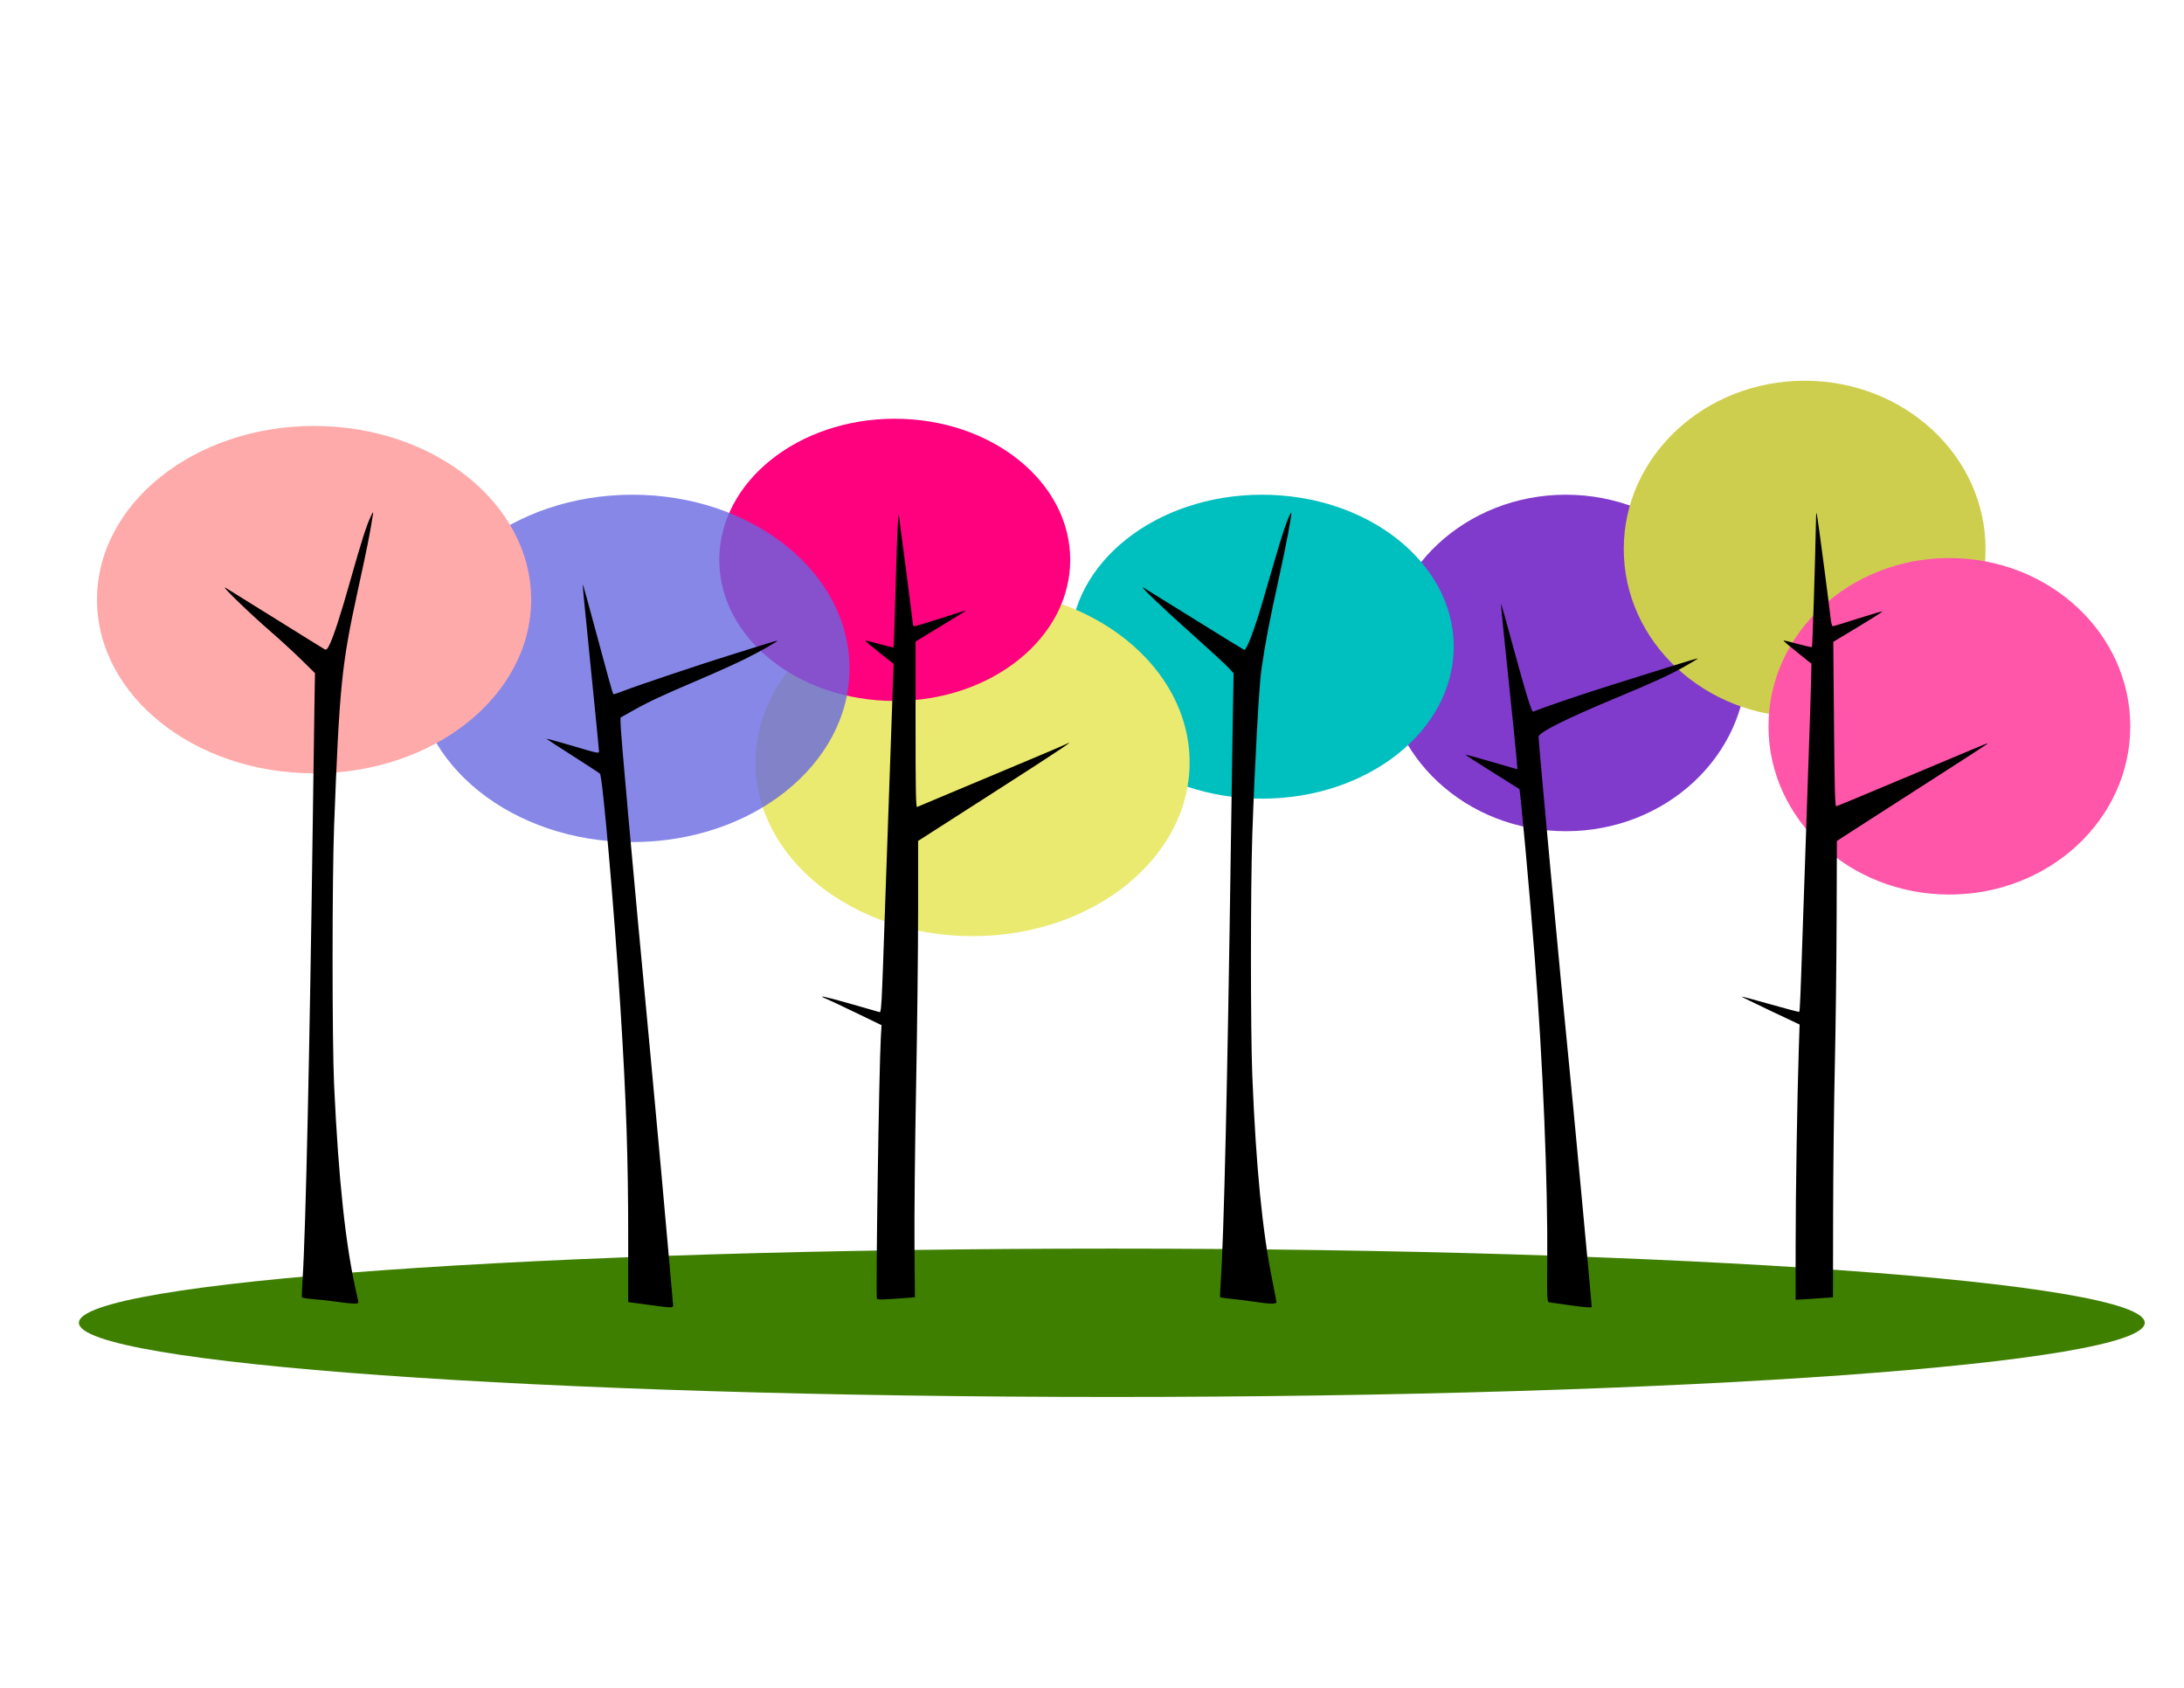 <?xml version="1.0"?><svg width="990" height="765" xmlns="http://www.w3.org/2000/svg">
 <title>colorful trees</title>
 <g>
  <title>Layer 1</title>
  <g externalResourcesRequired="false" id="layer1">
   <g externalResourcesRequired="false" id="g3944" transform="matrix(0.574 0 0 0.574 129.249 -17.88)">
    <path d="m1468.571,1075.641c0,32.348 -365.208,58.572 -815.714,58.572c-450.507,0 -815.714,-26.223 -815.714,-58.572c0,-32.348 365.208,-58.571 815.714,-58.571c450.507,0 815.714,26.223 815.714,58.571z" id="path3912" fill-rule="nonzero" fill="#3f7f00"/>
    <g externalResourcesRequired="false" id="g3930">
     <g externalResourcesRequired="false" id="g3918">
      <path d="m1154.286,554.641c0,73.375 -63.959,132.857 -142.857,132.857c-78.898,0 -142.857,-59.482 -142.857,-132.857c0,-73.375 63.959,-132.857 142.857,-132.857c78.898,0 142.857,59.482 142.857,132.857z" id="path2998-4-6-6-5-4" fill-rule="nonzero" fill="#813bcc"/>
      <path d="m1342.857,464.641c0,73.375 -63.959,132.857 -142.857,132.857c-78.898,0 -142.857,-59.482 -142.857,-132.857c0,-73.375 63.959,-132.857 142.857,-132.857c78.898,0 142.857,59.482 142.857,132.857z" id="path2998-4-6-6-5-4-0" fill-rule="nonzero" fill="#cece4e"/>
      <path d="m922.857,541.784c0,66.274 -67.797,120 -151.429,120c-83.632,0 -151.429,-53.726 -151.429,-120c0,-66.274 67.797,-120 151.429,-120c83.632,0 151.429,53.726 151.429,120z" id="path2998-4-6-6-5" fill-rule="nonzero" fill="#00bfbf"/>
      <path d="m1457.143,604.641c0,73.375 -63.959,132.857 -142.857,132.857c-78.898,0 -142.857,-59.482 -142.857,-132.857c0,-73.375 63.959,-132.857 142.857,-132.857c78.898,0 142.857,59.482 142.857,132.857z" id="path2998-4-6-6-5-4-0-1" fill-rule="nonzero" fill="#ff56aa"/>
      <path d="m714.286,633.212c0,75.742 -76.751,137.143 -171.429,137.143c-94.677,0 -171.429,-61.401 -171.429,-137.143c0,-75.742 76.751,-137.143 171.429,-137.143c94.677,0 171.429,61.401 171.429,137.143z" id="path2998-4-6-6" fill-rule="nonzero" fill="#eaea70"/>
      <path d="m620,473.212c0,61.54 -62.041,111.429 -138.571,111.429c-76.531,0 -138.571,-49.888 -138.571,-111.429c0,-61.54 62.041,-111.429 138.571,-111.429c76.531,0 138.571,49.888 138.571,111.429z" id="path2998-4-6" fill-rule="nonzero" fill="#ff007f"/>
      <path d="m445.714,558.927c0,75.742 -76.751,137.143 -171.429,137.143c-94.677,0 -171.429,-61.401 -171.429,-137.143c0,-75.742 76.751,-137.143 171.429,-137.143c94.677,0 171.429,61.401 171.429,137.143z" id="path2998-4" fill-rule="nonzero" fill-opacity="0.784" fill="#6666e2"/>
      <path d="m194.286,504.641c0,75.742 -76.751,137.143 -171.429,137.143c-94.677,0 -171.429,-61.401 -171.429,-137.143c0,-75.742 76.751,-137.143 171.429,-137.143c94.677,0 171.429,61.401 171.429,137.143z" id="path2998" fill-rule="nonzero" fill="#ffaaaa"/>
     </g>
     <path d="m286.132,1061.35l-15.225,-2.046l0.017,-50.081c0.022,-63.287 -1.505,-108.802 -6.09,-181.581c-4.963,-78.772 -14.136,-183.652 -16.232,-185.589c-0.685,-0.633 -10.245,-6.885 -21.245,-13.895c-11,-7.009 -20.396,-13.112 -20.88,-13.561c-0.484,-0.449 7.391,1.637 17.5,4.635c23.828,7.068 23.88,7.079 23.88,4.955c0,-0.937 -2.714,-28.556 -6.031,-61.375c-6.879,-68.063 -7.157,-71.035 -6.511,-69.671c0.261,0.55 4.344,15.4 9.073,33c10.643,39.603 14.271,52.636 14.803,53.167c0.227,0.227 3.957,-0.997 8.289,-2.72c9.147,-3.637 63.634,-21.917 83.377,-27.972c7.425,-2.277 18.9,-5.866 25.5,-7.975c6.6,-2.109 12.127,-3.707 12.283,-3.551c0.516,0.516 -13.097,8.22 -25.391,14.369c-6.66,3.331 -22.64,10.549 -35.512,16.041c-29.994,12.797 -40.499,17.693 -52.862,24.631l-10.017,5.622l0,3.901c0,7.538 9.041,107.927 23.55,261.486c4.215,44.613 13.707,148.841 15.436,169.5c1.082,12.925 2.16,25.188 2.395,27.25c0.514,4.494 1.787,4.402 -20.106,1.459zm727.225,0.294c-7.15,-0.965 -13.869,-1.923 -14.932,-2.129c-1.866,-0.362 -1.924,-1.446 -1.702,-31.874c0.462,-63.337 -3.37,-156.282 -9.917,-240.5c-3.92,-50.431 -11.381,-132.339 -12.108,-132.926c-0.188,-0.152 -9.914,-6.258 -21.613,-13.571c-11.699,-7.312 -21.139,-13.427 -20.978,-13.588c0.161,-0.161 7.933,1.935 17.271,4.659c9.338,2.724 18.505,5.378 20.372,5.898l3.394,0.946l-0.638,-8.298c-0.351,-4.564 -3.333,-33.878 -6.627,-65.143c-3.294,-31.265 -5.867,-56.968 -5.717,-57.117c0.15,-0.15 1.893,5.67 3.873,12.934c16.311,59.824 20.217,72.767 21.76,72.108c7.937,-3.392 39.407,-14.067 64.628,-21.924c17.013,-5.3 38.57,-12.05 47.905,-15.001c9.335,-2.95 17.119,-5.218 17.298,-5.039c0.179,0.179 -4.534,3.053 -10.473,6.388c-12.062,6.772 -24.175,12.321 -54.298,24.872c-39.853,16.606 -61,27.209 -61,30.586c0,5.104 18.143,200.138 23.51,252.716c2.879,28.205 18.438,194.279 18.48,197.25c0.015,1.025 -3.325,0.8 -18.489,-1.248zm-972.5,-2.594c-5.225,-0.758 -13.453,-1.678 -18.284,-2.044c-4.831,-0.366 -8.992,-1.001 -9.246,-1.412c-0.254,-0.411 -0.032,-7.206 0.493,-15.1c2.39,-35.932 5.605,-180.559 8.012,-360.353c0.559,-41.8 1.182,-85.33 1.383,-96.733l0.366,-20.733l-10.612,-10.44c-5.837,-5.742 -16.687,-15.708 -24.112,-22.146c-17.334,-15.031 -40.312,-37.304 -36,-34.895c0.825,0.461 18.357,11.36 38.961,24.22c20.604,12.86 38.252,23.806 39.22,24.324c1.442,0.772 2.109,0.256 3.7,-2.863c3.379,-6.623 9.016,-23.894 16.722,-51.234c8.459,-30.009 12.669,-43.235 16.071,-50.489c1.825,-3.891 2.243,-4.341 1.871,-2.011c-2.726,17.046 -4.322,25.057 -12.053,60.5c-12.777,58.574 -14.432,75.022 -18.662,185.5c-1.603,41.858 -1.615,170.099 -0.02,204.5c3.486,75.167 9.109,127.42 17.734,164.812c0.801,3.472 1.456,6.734 1.456,7.25c0,1.239 -5.39,1.032 -17,-0.653l0,-0zm724.975,0.03c-4.688,-0.734 -12.696,-1.752 -17.794,-2.264c-5.098,-0.511 -9.434,-1.098 -9.635,-1.303c-0.201,-0.205 0.014,-5.773 0.478,-12.373c2.468,-35.104 5.358,-159.622 7.938,-342c0.545,-38.5 1.262,-85.372 1.593,-104.159l0.603,-34.159l-3.829,-4.248c-2.106,-2.336 -15.529,-14.7 -29.829,-27.475c-23.902,-21.353 -41.161,-37.891 -37.5,-35.934c0.825,0.441 18.763,11.562 39.862,24.713c21.099,13.151 38.941,24.133 39.648,24.404c1.827,0.701 8.261,-16.274 15.078,-39.784c12.962,-44.699 15.641,-53.516 18.55,-61.059c1.683,-4.364 3.279,-7.716 3.547,-7.448c0.682,0.682 -3.834,24.775 -9.258,49.391c-7.984,36.233 -11.2,52.982 -14.354,74.762c-1.812,12.515 -5.254,75.198 -7.137,129.996c-1.431,41.645 -1.433,155.369 -0.003,190.5c2.945,72.344 7.958,123.127 16.098,163.072c1.633,8.015 2.97,15.102 2.97,15.75c0,1.499 -5.835,1.367 -17.024,-0.383l0,0zm-298.496,-2.472c-1.03,-1.667 1.64,-180.48 3.072,-205.712l0.581,-10.245l-19.817,-9.587c-10.899,-5.273 -21.523,-10.281 -23.608,-11.13c-8.394,-3.415 -1.83,-2.1 18.435,3.693c11.746,3.358 22.097,6.325 23.001,6.594c1.941,0.577 1.875,1.744 4.881,-86.079c2.101,-61.409 5.655,-162.319 6.298,-178.871l0.384,-9.871l-11.378,-9.021c-6.258,-4.961 -11.218,-9.181 -11.022,-9.377c0.196,-0.196 5.217,1.008 11.157,2.676c5.94,1.668 10.954,2.88 11.141,2.693c0.187,-0.187 0.808,-17.415 1.38,-38.284c1.232,-44.944 2.269,-69.902 2.76,-66.444c1.477,10.391 11.255,85.764 11.255,86.75c-0,0.688 0.562,1.248 1.249,1.246c0.688,0 10.138,-2.87 21,-6.374c10.862,-3.504 19.75,-6.245 19.75,-6.091c0,0.154 -5.062,3.326 -11.25,7.049c-6.188,3.723 -15.188,9.193 -20,12.156l-8.75,5.386l0,65.546c0,52.041 0.258,65.442 1.25,65.039c0.688,-0.279 11.6,-4.874 24.25,-10.211c12.65,-5.337 38.075,-16.003 56.5,-23.703c18.425,-7.7 34.779,-14.661 36.343,-15.47c9.805,-5.069 -3.201,3.639 -56.356,37.729l-59.95,38.449l-0.015,56c-0.008,30.8 -0.731,93.35 -1.606,139c-0.875,45.65 -1.44,101.535 -1.254,124.188l0.338,41.188l-7,0.525c-19.078,1.43 -22.435,1.513 -23.02,0.566zm725.536,-42.294c0.015,-41.478 1.234,-116.904 2.516,-155.673l0.612,-18.5l-23.076,-10.912c-12.692,-6.002 -22.951,-11.037 -22.799,-11.19c0.153,-0.153 10.382,2.593 22.731,6.102c12.35,3.509 22.625,6.208 22.834,5.999c0.543,-0.543 0.997,-11.09 2.707,-62.999c0.834,-25.3 2.611,-77.05 3.95,-115c1.339,-37.95 2.563,-75.276 2.721,-82.946l0.287,-13.945l-11.229,-8.992c-6.176,-4.946 -11.069,-9.152 -10.874,-9.347c0.195,-0.195 5.224,1.001 11.174,2.659c5.951,1.658 11.044,2.789 11.318,2.515c0.419,-0.419 2.545,-66.577 3.163,-98.444c0.171,-8.821 0.246,-9.142 1.049,-4.5c1.043,6.027 9.631,71.422 10.539,80.25c0.354,3.438 1.111,6.25 1.684,6.25c0.573,0 9.554,-2.729 19.959,-6.065c10.405,-3.336 19.101,-5.882 19.325,-5.658c0.224,0.224 -8.428,5.728 -19.228,12.231l-19.635,11.823l0.558,65.085c0.447,52.141 0.812,65.021 1.837,64.764c0.703,-0.176 19.522,-7.991 41.818,-17.367c22.297,-9.376 47.289,-19.866 55.539,-23.311c8.25,-3.446 16.8,-7.016 19,-7.935c2.2,-0.919 3.55,-1.249 3,-0.734c-0.55,0.515 -16.975,11.174 -36.5,23.687c-47.17,30.229 -48.036,30.786 -66.455,42.704l-15.955,10.324l-0.209,62.476c-0.115,34.362 -0.755,86.326 -1.423,115.476c-0.668,29.15 -1.269,82.11 -1.336,117.688l-0.121,64.688l-7,0.527c-3.85,0.29 -10.487,0.733 -14.75,0.985l-7.75,0.458l0.015,-43.173l0,0z" id="path2996" fill="#000000"/>
    </g>
   </g>
  </g>
 </g>
</svg>